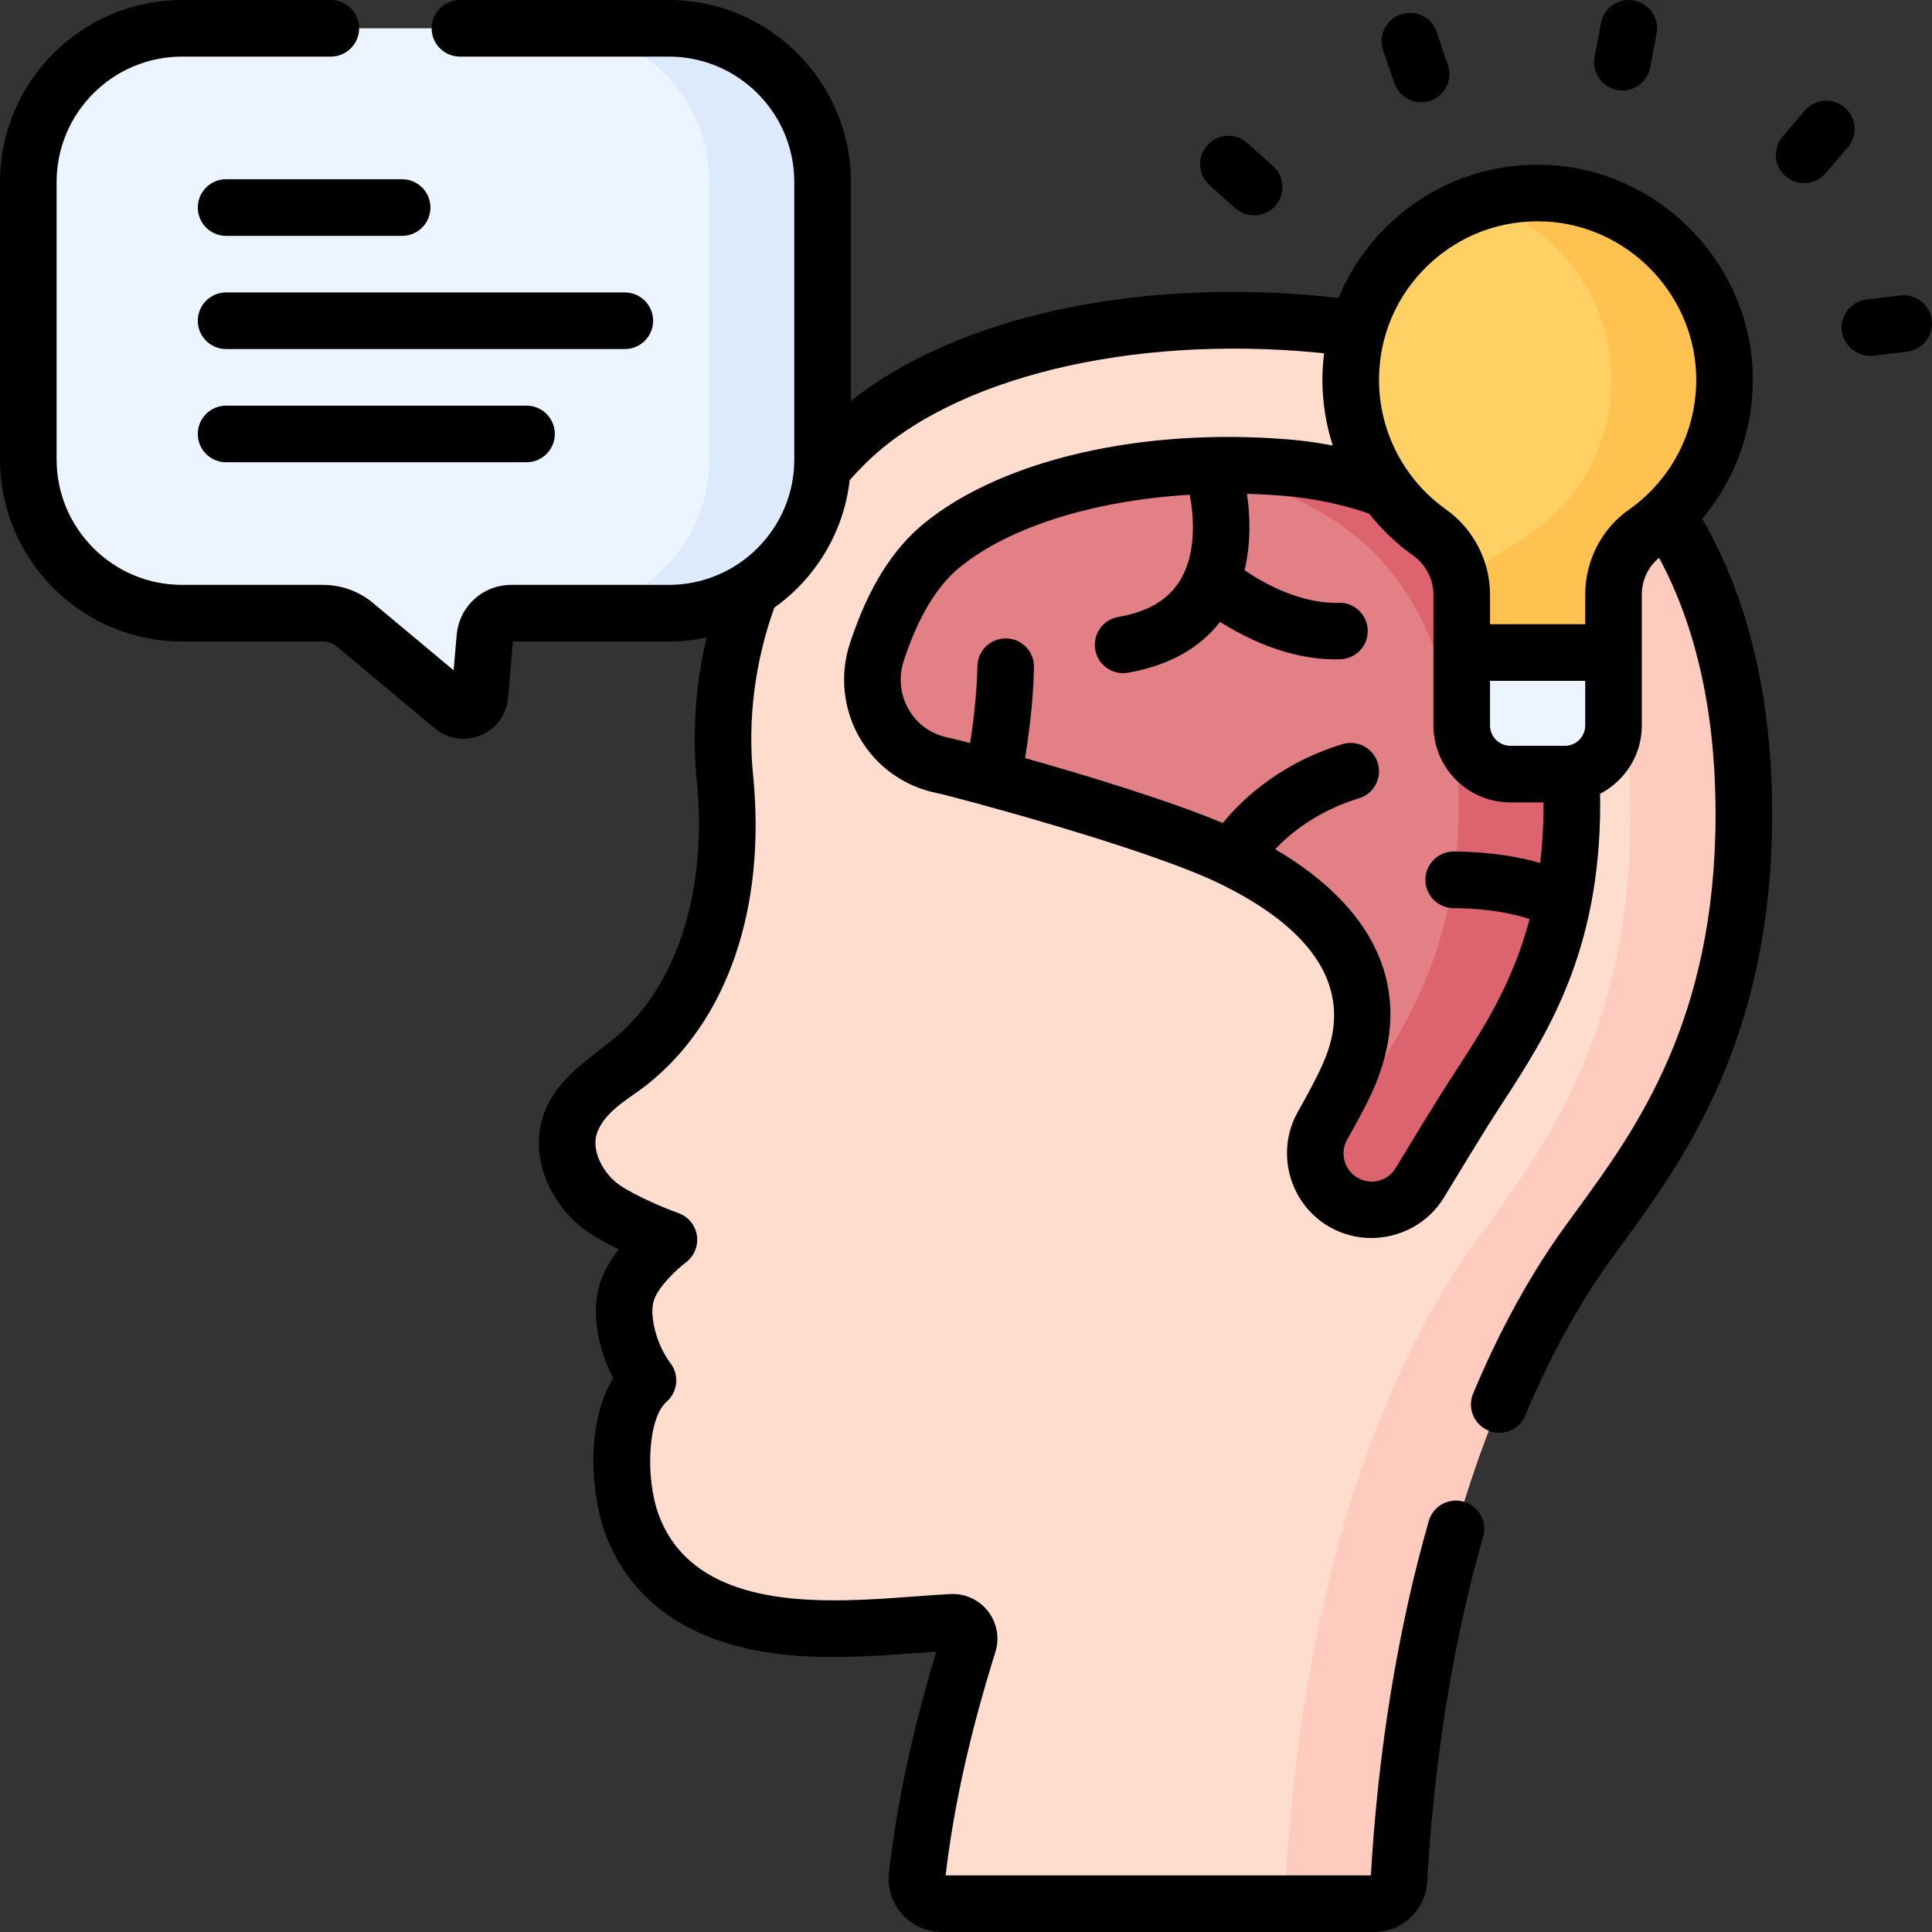 <svg id="Layer_1" enable-background="new 0 0 512 512" viewBox="0 0 512 512" xmlns="http://www.w3.org/2000/svg"><rect x="0" y="0" width="512" height="512" fill="#333333" stroke="none"/><g><path d="m157.697 318.457c5.443 5.011 19.578 10.093 19.578 10.093s-8.855 6.589-11.135 13.778 1.006 17.499 5.586 23.491c-8.517 7.474-8.161 27.075-4.365 37.752 10.31 28.998 45.899 28.224 57.229 28.008 9.237-.176 18.441-1.138 27.665-1.651 3.025-.168 5.282 2.754 4.376 5.644-6.298 20.087-11.21 40.696-13.602 61.57-.45 3.923 2.645 7.357 6.594 7.357h114.499c3.511 0 6.415-2.735 6.611-6.241 3.143-56.335 16.605-119.292 46.792-164.129 14.164-21.038 44.622-52.393 44.622-118.289 0-111.322-83.153-127.047-111.944-129.832-55.524-5.371-102.989 8.656-126.104 31.464-23.114 22.808-35.208 56.317-31.988 88.63 2.758 27.668-3.52 58.164-25.286 75.465-6.178 4.911-13.662 9.391-15.912 16.956-2.109 7.093 1.341 14.923 6.784 19.934z" fill="#ffddce"/><g><path d="m350.202 86.009c-13.317-1.288-26.163-1.45-38.329-.653 2.756.174 5.529.382 8.329.653 28.791 2.785 111.944 18.51 111.944 129.832 0 65.896-30.458 97.251-44.622 118.289-30.187 44.837-43.649 107.794-46.792 164.129-.196 3.506-3.1 6.241-6.611 6.241h30c3.511 0 6.416-2.735 6.611-6.241 3.143-56.335 16.605-119.292 46.792-164.129 14.164-21.038 44.622-52.393 44.622-118.289 0-111.322-83.153-127.047-111.944-129.832z" fill="#ffcbbe"/></g><path d="m326.118 227.238c17.936 8.66 45.786 27.184 30.294 59.929-1.368 2.891-3.656 7.11-5.955 11.206-4.005 7.139-1.511 16.171 5.583 20.255 7.043 4.055 16.032 1.743 20.24-5.209 3.739-6.177 8.153-13.429 11.481-18.772 11.508-18.477 28.805-39.464 28.805-81.53 0-33.664-9.94-58.149-29.544-72.775-15.212-11.35-33.472-15.373-46.14-16.416-36.915-3.037-72.248 5.185-91.128 20.482-8.656 7.014-13.886 17.747-17.397 28.455-4.325 13.191 3.759 27.245 17.376 29.942 4.606.913 56.431 14.798 76.385 24.433z" fill="#e28086"/><path d="m387.023 140.342c-15.212-11.35-33.472-15.373-46.14-16.416-10.268-.845-20.413-.816-30.116-.008.039.003.077.005.116.008 12.668 1.042 30.928 5.065 46.14 16.416 19.604 14.626 29.544 39.111 29.544 72.775 0 42.065-17.297 63.053-28.805 81.53-2.563 4.115-5.769 9.36-8.816 14.377.901 3.909 3.348 7.449 7.094 9.605 7.043 4.055 16.032 1.743 20.24-5.209 3.739-6.177 8.153-13.429 11.481-18.772 11.508-18.477 28.805-39.464 28.805-81.53.001-33.665-9.939-58.15-29.543-72.776z" fill="#dd636e"/><path d="m218 48.25v73.5c0 22.506-18.244 40.75-40.75 40.75h-41.73c-3.657 0-6.707 2.796-7.023 6.44l-1.336 15.387c-.303 3.492-4.409 5.199-7.099 2.952l-25.995-21.714c-2.371-1.981-5.363-3.066-8.452-3.066h-37.365c-22.506 0-40.75-18.244-40.75-40.75v-73.5c0-22.505 18.244-40.749 40.75-40.749h129c22.506 0 40.75 18.244 40.75 40.75z" fill="#ecf4ff"/><g><path d="m177.25 7.5h-30c22.506 0 40.75 18.244 40.75 40.75v73.5c0 22.506-18.244 40.75-40.75 40.75h30c22.506 0 40.75-18.244 40.75-40.75v-73.5c0-22.506-18.244-40.75-40.75-40.75z" fill="#ddeafb"/></g><path d="m456.96 98.211c.863 17.771-7.638 33.61-20.999 43.01-5.306 3.733-8.363 9.902-8.363 16.39v15.317h-40.22v-15.323c0-6.576-3.21-12.718-8.569-16.53-12.621-8.977-20.853-23.722-20.853-40.393 0-28.135 23.447-50.785 51.871-49.478 25.325 1.165 45.903 21.685 47.133 47.007z" fill="#ffd064"/><path d="m456.96 98.211c-1.23-25.323-21.808-45.842-47.133-47.007-6.08-.279-11.928.545-17.371 2.276 19.228 6.139 33.487 23.785 34.505 44.73.863 17.771-7.638 33.609-20.999 43.01-5.306 3.733-18.583 9.902-18.583 16.39v15.317h40.22v-15.317c0-6.488 3.057-12.657 8.363-16.39 13.36-9.399 21.861-25.238 20.998-43.009z" fill="#ffc250"/><path d="m414.705 205.151h-14.435c-7.122 0-12.896-5.774-12.896-12.896v-19.325h40.226v19.325c.001 7.122-5.772 12.896-12.895 12.896z" fill="#ecf4ff"/><g><path d="m369.498 22.029c1.311 3.863 5.659 6 9.513 4.693 3.922-1.331 6.023-5.59 4.692-9.512l-2.956-8.712c-1.331-3.922-5.588-6.024-9.513-4.693-3.922 1.331-6.023 5.59-4.692 9.512 0 0 2.953 8.705 2.956 8.712z"/><path d="m320.546 49.075s6.802 6.105 6.803 6.105c2.991 2.684 7.83 2.504 10.592-.572 2.767-3.083 2.51-7.825-.572-10.591l-6.803-6.105c-3.083-2.768-7.825-2.51-10.592.572-2.767 3.083-2.51 7.825.572 10.591z"/><path d="m511.946 84.853c-.493-4.113-4.242-7.051-8.341-6.552l-8.957 1.076c-4.112.494-7.046 4.228-6.552 8.341.482 4.012 4.322 7.036 8.341 6.552l8.957-1.076c4.112-.494 7.046-4.229 6.552-8.341z"/><path d="m488.87 28.494c-3.147-2.697-7.881-2.333-10.576.812l-5.872 6.85c-2.695 3.145-2.332 7.879.812 10.575 1.415 1.213 3.15 1.806 4.878 1.806 2.114 0 4.215-.888 5.698-2.619l5.872-6.85c2.695-3.144 2.332-7.878-.812-10.574z"/><path d="m428.571 23.858c.467.087.932.129 1.39.129 3.538 0 6.688-2.516 7.363-6.121l1.683-8.985c.763-4.071-1.92-7.99-5.991-8.752-4.07-.761-7.99 1.92-8.753 5.992l-1.683 8.985c-.763 4.071 1.92 7.989 5.991 8.752z"/><path d="m464.451 97.849c-1.41-29.022-25.253-52.8-54.279-54.135-15.759-.723-30.699 4.858-42.071 15.721-5.884 5.619-10.387 12.255-13.377 19.524-1.263-.151-2.532-.292-3.799-.415-50.754-4.909-97.705 5.645-125.424 27.714v-58.007c0-26.605-21.645-48.25-48.25-48.25h-55.361c-4.143 0-7.5 3.358-7.5 7.5s3.357 7.5 7.5 7.5h55.361c18.334 0 33.25 14.916 33.25 33.25v73.5c0 18.334-14.916 33.25-33.25 33.25h-41.731c-7.605 0-13.837 5.714-14.495 13.29l-.812 9.344-21.339-17.824c-3.713-3.102-8.422-4.81-13.261-4.81h-37.363c-18.334 0-33.25-14.916-33.25-33.25v-73.5c0-18.334 14.916-33.25 33.25-33.25h39.417c4.143 0 7.5-3.358 7.5-7.5s-3.357-7.5-7.5-7.5h-39.417c-26.605 0-48.25 21.645-48.25 48.25v73.5c0 26.605 21.645 48.25 48.25 48.25h37.364c1.329 0 2.623.469 3.645 1.322 0 0 25.984 21.704 25.996 21.715 3.36 2.806 8.098 3.523 12.133 1.843 4.086-1.7 6.862-5.495 7.244-9.903l1.302-14.977h41.316c3.427 0 6.77-.365 9.997-1.048-2.939 12.519-3.845 25.397-2.599 37.894 2.947 29.575-5.459 55.314-22.488 68.85-7.348 5.841-15.604 11.17-18.435 20.689-2.752 9.252.738 20.081 8.892 27.589 2.88 2.651 7.258 5.133 11.393 7.13-2.073 2.617-3.979 5.676-5.019 8.956-2.52 7.945-.365 17.726 3.535 25.179-7.264 11.618-6.011 30.215-2.231 40.844 5.155 14.5 16.586 24.738 33.058 29.605 12.676 3.746 25.234 3.507 31.268 3.392l.113-.002c6.08-.116 12.145-.561 18.011-.991 1.772-.13 3.578-.262 5.385-.386-6.32 20.898-10.433 40.105-12.551 58.589-.456 3.981.815 7.983 3.487 10.979 2.683 3.006 6.53 4.731 10.558 4.731h114.499c7.49 0 13.684-5.853 14.1-13.323 1.801-32.284 6.929-63.906 14.83-91.447 1.143-3.981-1.159-8.135-5.141-9.277-3.978-1.139-8.134 1.158-9.277 5.141-8.137 28.359-13.438 60.813-15.341 93.906h-112.699c2.194-18.509 6.513-37.881 13.191-59.183 1.163-3.709.432-7.757-1.957-10.827-2.383-3.064-6.125-4.765-9.991-4.55-3.422.19-6.864.442-10.193.687-5.666.416-11.524.846-17.198.954l-.113.002c-17.803.334-42.319-1.679-49.907-23.023-3.3-9.284-2.905-25.083 2.245-29.602 2.966-2.602 3.408-7.057 1.013-10.192-3.646-4.769-5.7-12.559-4.396-16.67 1.153-3.638 6.209-8.333 8.462-10.027 2.217-1.648 3.346-4.383 2.941-7.115-.404-2.732-2.279-5.022-4.878-5.958-5.286-1.905-14.067-5.818-17.038-8.554-3.849-3.543-5.77-8.592-4.674-12.279 1.805-6.066 8.756-9.538 13.39-13.221 21.353-16.974 31.589-46.891 28.081-82.08-1.461-14.664.487-29.963 5.62-44.312 10.872-7.754 18.404-19.892 19.986-33.817 1.353-1.515 2.752-3.003 4.186-4.418 22.965-22.659 70.112-34.174 120.113-29.338.474.046.947.105 1.421.155-.283 2.322-.444 4.673-.444 7.054 0 5.969.955 11.823 2.739 17.381-4.541-.875-8.549-1.354-11.698-1.613-38.721-3.187-75.684 5.293-96.465 22.129-8.547 6.925-15.024 17.375-19.803 31.946-2.745 8.374-1.773 17.531 2.667 25.123 4.404 7.531 11.833 12.821 20.38 14.513 3.746.742 54.98 14.365 74.581 23.829 41.04 19.816 30.304 42.51 26.775 49.966-1.102 2.327-3.078 6.042-5.717 10.744-5.986 10.669-2.227 24.318 8.383 30.426 3.482 2.004 7.31 2.957 11.1 2.957 7.632 0 15.11-3.864 19.298-10.782 4.829-7.977 8.675-14.265 11.432-18.691 1.324-2.126 2.728-4.287 4.214-6.575 11.461-17.647 25.725-39.61 25.725-78.919 0-.92-.016-1.833-.03-2.747 6.562-3.394 11.065-10.232 11.065-18.115v-19.325c0-.026-.004-.051-.004-.077v-15.241c0-3.872 1.71-7.459 4.581-9.777 9.926 18.411 14.968 41.236 14.968 68.006 0 54.487-21.162 83.48-36.613 104.649-2.43 3.328-4.725 6.472-6.73 9.451-7.805 11.593-14.839 24.837-20.905 39.367-1.596 3.822.209 8.214 4.031 9.811.944.395 1.924.581 2.887.581 2.936 0 5.722-1.734 6.924-4.612 5.688-13.621 12.251-25.992 19.507-36.768 1.847-2.744 4.06-5.775 6.402-8.985 15.728-21.549 39.498-54.113 39.498-113.492 0-30.837-6.242-57.169-18.559-78.365 9.213-10.891 14.077-24.935 13.363-39.633zm-85.99-27.567c8.381-8.005 19.407-12.117 31.021-11.584 21.384.983 38.947 18.499 39.986 39.878.705 14.514-5.958 28.164-17.824 36.513-7.23 5.088-11.547 13.508-11.547 22.523v7.817h-25.22v-7.823c0-8.956-4.382-17.42-11.723-22.642-11.083-7.882-17.699-20.698-17.699-34.281.001-11.594 4.619-22.391 13.006-30.401zm21.809 127.37c-2.975 0-5.396-2.42-5.396-5.395v-11.825h25.227v11.825c0 2.975-2.421 5.395-5.396 5.395zm-14.509 86.215c-1.525 2.35-2.967 4.569-4.366 6.815-2.79 4.479-6.67 10.823-11.531 18.854-2.113 3.491-6.541 4.632-10.082 2.593-3.52-2.026-4.769-6.55-2.784-10.085 2.845-5.07 4.929-8.996 6.193-11.669 12.157-25.696 3.163-48.634-25.269-65.333 3.775-3.956 11.05-10.1 22.205-13.481 3.964-1.202 6.203-5.389 5.002-9.353-1.203-3.964-5.394-6.207-9.353-5.001-17.617 5.34-27.804 16.027-31.714 20.902-14.142-5.927-36.201-12.633-52.396-17.209.841-5.212 2.194-14.897 2.356-24.087.072-4.142-3.226-7.558-7.367-7.631-4.179-.043-7.558 3.226-7.631 7.367-.13 7.379-1.158 15.365-1.921 20.373-3.117-.816-5.222-1.335-5.913-1.472-4.401-.872-8.075-3.49-10.346-7.372-2.274-3.887-2.771-8.581-1.361-12.876 3.852-11.746 8.756-19.912 14.992-24.965 13.307-10.782 35.768-17.633 60.818-19.123.925 4.849 2.094 15.169-2.607 22.78-3.15 5.101-8.494 8.244-16.338 9.607-4.081.71-6.813 4.593-6.104 8.674.634 3.646 3.802 6.216 7.38 6.216.427 0 .859-.037 1.294-.112 10.69-1.859 18.884-6.387 24.417-13.473 6.403 4.07 17.832 9.935 30.543 9.935.442 0 .888-.007 1.333-.021 4.14-.135 7.386-3.601 7.251-7.741-.133-4.057-3.463-7.255-7.491-7.255-.083 0-.167.001-.25.004-10.413.345-20.499-5.607-24.904-8.616 1.837-7.593 1.401-15.074.643-20.243 3.252.088 6.525.264 9.806.533 5.367.441 13.623 1.621 22.569 4.716 3.304 4.171 7.193 7.918 11.625 11.07 3.392 2.413 5.417 6.308 5.417 10.418v15.267c0 .02-.003.038-.003.058v19.325c0 11.246 9.149 20.395 20.395 20.395h8.791c0 .156.005.31.005.466 0 5.586-.321 10.761-.9 15.591-5.057-1.49-12.587-2.95-22.854-3.042-.023 0-.046 0-.068 0-4.111 0-7.462 3.314-7.499 7.433-.037 4.142 3.291 7.53 7.433 7.566 10.034.09 16.642 1.7 20.181 2.89-4.493 17.046-12.363 29.174-19.597 40.312z"/><path d="m52.417 55.001c0 4.142 3.357 7.5 7.5 7.5h46.652c4.143 0 7.5-3.358 7.5-7.5s-3.357-7.5-7.5-7.5h-46.652c-4.143 0-7.5 3.358-7.5 7.5z"/><path d="m173.083 85.001c0-4.142-3.357-7.5-7.5-7.5h-105.666c-4.143 0-7.5 3.358-7.5 7.5s3.357 7.5 7.5 7.5h105.666c4.142 0 7.5-3.358 7.5-7.5z"/><path d="m59.917 107.501c-4.143 0-7.5 3.358-7.5 7.5s3.357 7.5 7.5 7.5h79.615c4.143 0 7.5-3.358 7.5-7.5s-3.357-7.5-7.5-7.5z"/></g></g><g/><g/><g/><g/><g/><g/><g/><g/><g/><g/><g/><g/><g/><g/><g/></svg>
